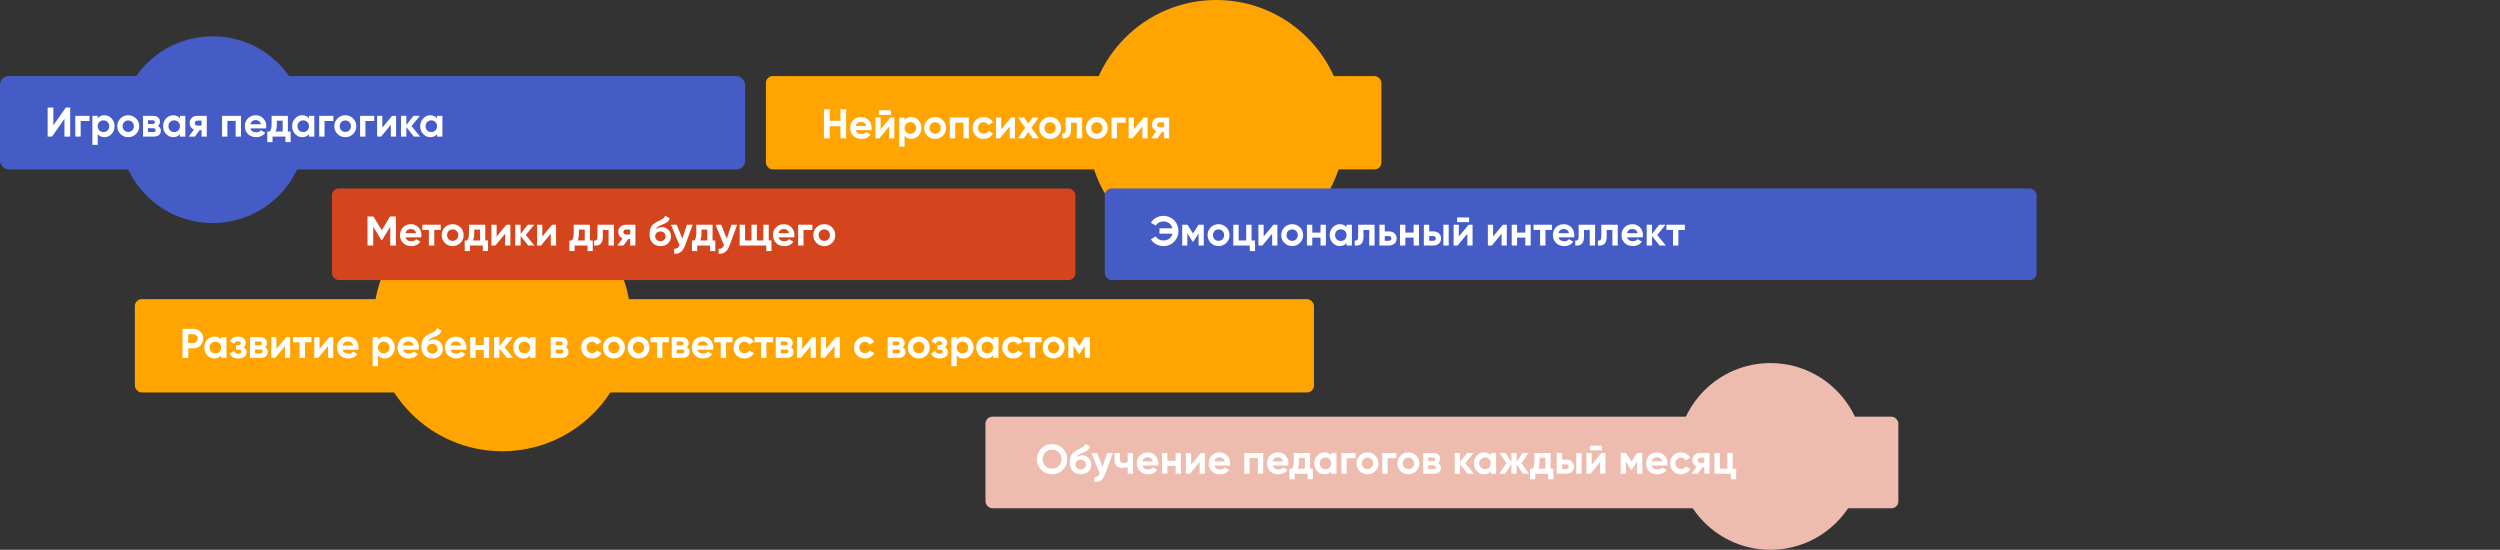 <?xml version="1.0" encoding="UTF-8"?> <svg xmlns="http://www.w3.org/2000/svg" width="1446" height="318" viewBox="0 0 1446 318" fill="none"><rect x="0" y="0" width="1446" height="318" fill="#333333" stroke="none"/> <rect x="443" y="44" width="356" height="54" rx="4" fill="#FFA400"></rect> <circle cx="703.5" cy="74.5" r="74.5" fill="#FFA400"></circle> <circle cx="123" cy="75" r="54" fill="#455CC7"></circle> <rect y="44" width="431" height="54" rx="5" fill="#455CC7"></rect> <rect x="639" y="109" width="539" height="53" rx="4" fill="#455CC7"></rect> <circle cx="290.5" cy="186.5" r="74.5" fill="#FFA400"></circle> <rect x="78" y="173" width="682" height="54" rx="4" fill="#FFA400"></rect> <rect x="192" y="109" width="430" height="53" rx="4" fill="#D4451D"></rect> <circle cx="1024" cy="264" r="54" fill="#EEBCAE"></circle> <rect x="570" y="241" width="528" height="53" rx="4" fill="#EEBCAE"></rect> <path d="M37.28 79V68.752L30.08 79H27.56V62.2H30.872V72.472L38.072 62.2H40.592V79H37.28ZM51.772 67V69.976H46.66V79H43.564V67H51.772ZM60.416 66.664C62.032 66.664 63.408 67.28 64.544 68.512C65.696 69.728 66.272 71.224 66.272 73C66.272 74.776 65.696 76.28 64.544 77.512C63.408 78.728 62.032 79.336 60.416 79.336C58.736 79.336 57.44 78.752 56.528 77.584V83.8H53.432V67H56.528V68.416C57.44 67.248 58.736 66.664 60.416 66.664ZM57.464 75.448C58.088 76.072 58.88 76.384 59.84 76.384C60.8 76.384 61.592 76.072 62.216 75.448C62.856 74.808 63.176 73.992 63.176 73C63.176 72.008 62.856 71.2 62.216 70.576C61.592 69.936 60.8 69.616 59.84 69.616C58.88 69.616 58.088 69.936 57.464 70.576C56.84 71.2 56.528 72.008 56.528 73C56.528 73.992 56.84 74.808 57.464 75.448ZM78.679 77.512C77.447 78.728 75.943 79.336 74.167 79.336C72.391 79.336 70.887 78.728 69.655 77.512C68.439 76.28 67.831 74.776 67.831 73C67.831 71.224 68.439 69.728 69.655 68.512C70.887 67.28 72.391 66.664 74.167 66.664C75.943 66.664 77.447 67.28 78.679 68.512C79.911 69.728 80.527 71.224 80.527 73C80.527 74.776 79.911 76.28 78.679 77.512ZM71.839 75.376C72.463 76 73.239 76.312 74.167 76.312C75.095 76.312 75.871 76 76.495 75.376C77.119 74.752 77.431 73.96 77.431 73C77.431 72.04 77.119 71.248 76.495 70.624C75.871 70 75.095 69.688 74.167 69.688C73.239 69.688 72.463 70 71.839 70.624C71.231 71.248 70.927 72.04 70.927 73C70.927 73.96 71.231 74.752 71.839 75.376ZM91.345 72.856C92.465 73.4 93.025 74.312 93.025 75.592C93.025 76.6 92.673 77.424 91.969 78.064C91.281 78.688 90.297 79 89.017 79H82.705V67H88.537C89.801 67 90.777 67.312 91.465 67.936C92.169 68.56 92.521 69.376 92.521 70.384C92.521 71.44 92.129 72.264 91.345 72.856ZM88.249 69.544H85.609V71.704H88.249C89.129 71.704 89.569 71.344 89.569 70.624C89.569 69.904 89.129 69.544 88.249 69.544ZM88.657 76.384C89.553 76.384 90.001 76 90.001 75.232C90.001 74.896 89.881 74.632 89.641 74.44C89.401 74.248 89.073 74.152 88.657 74.152H85.609V76.384H88.657ZM104.083 67H107.179V79H104.083V77.584C103.155 78.752 101.851 79.336 100.171 79.336C98.571 79.336 97.195 78.728 96.043 77.512C94.907 76.28 94.339 74.776 94.339 73C94.339 71.224 94.907 69.728 96.043 68.512C97.195 67.28 98.571 66.664 100.171 66.664C101.851 66.664 103.155 67.248 104.083 68.416V67ZM98.371 75.448C98.995 76.072 99.787 76.384 100.747 76.384C101.707 76.384 102.499 76.072 103.123 75.448C103.763 74.808 104.083 73.992 104.083 73C104.083 72.008 103.763 71.2 103.123 70.576C102.499 69.936 101.707 69.616 100.747 69.616C99.787 69.616 98.995 69.936 98.371 70.576C97.747 71.2 97.435 72.008 97.435 73C97.435 73.992 97.747 74.808 98.371 75.448ZM119.61 67V79H116.586V75.256H115.506L112.746 79H109.17L112.17 74.896C111.402 74.576 110.786 74.072 110.322 73.384C109.874 72.68 109.65 71.928 109.65 71.128C109.65 70.008 110.05 69.04 110.85 68.224C111.65 67.408 112.698 67 113.994 67H119.61ZM114.234 69.76C113.786 69.76 113.41 69.896 113.106 70.168C112.818 70.424 112.674 70.776 112.674 71.224C112.674 71.656 112.818 72 113.106 72.256C113.41 72.512 113.786 72.64 114.234 72.64H116.586V69.76H114.234ZM139.4 67V79H136.304V69.904H131.528V79H128.432V67H139.4ZM144.852 74.272C145.268 75.776 146.396 76.528 148.236 76.528C149.42 76.528 150.316 76.128 150.924 75.328L153.42 76.768C152.236 78.48 150.492 79.336 148.188 79.336C146.204 79.336 144.612 78.736 143.412 77.536C142.212 76.336 141.612 74.824 141.612 73C141.612 71.192 142.204 69.688 143.388 68.488C144.572 67.272 146.092 66.664 147.948 66.664C149.708 66.664 151.156 67.272 152.292 68.488C153.444 69.704 154.02 71.208 154.02 73C154.02 73.4 153.98 73.824 153.9 74.272H144.852ZM144.804 71.872H150.924C150.748 71.056 150.38 70.448 149.82 70.048C149.276 69.648 148.652 69.448 147.948 69.448C147.116 69.448 146.428 69.664 145.884 70.096C145.34 70.512 144.98 71.104 144.804 71.872ZM166.513 76.096H168.097V82.216H165.073V79H157.633V82.216H154.609V76.096H156.073C156.761 75.072 157.105 73.656 157.105 71.848V67H166.513V76.096ZM159.385 76.096H163.489V69.784H160.129V71.848C160.129 73.544 159.881 74.96 159.385 76.096ZM178.708 67H181.804V79H178.708V77.584C177.78 78.752 176.476 79.336 174.796 79.336C173.196 79.336 171.82 78.728 170.668 77.512C169.532 76.28 168.964 74.776 168.964 73C168.964 71.224 169.532 69.728 170.668 68.512C171.82 67.28 173.196 66.664 174.796 66.664C176.476 66.664 177.78 67.248 178.708 68.416V67ZM172.996 75.448C173.62 76.072 174.412 76.384 175.372 76.384C176.332 76.384 177.124 76.072 177.748 75.448C178.388 74.808 178.708 73.992 178.708 73C178.708 72.008 178.388 71.2 177.748 70.576C177.124 69.936 176.332 69.616 175.372 69.616C174.412 69.616 173.62 69.936 172.996 70.576C172.372 71.2 172.06 72.008 172.06 73C172.06 73.992 172.372 74.808 172.996 75.448ZM192.819 67V69.976H187.707V79H184.611V67H192.819ZM204.234 77.512C203.002 78.728 201.498 79.336 199.722 79.336C197.946 79.336 196.442 78.728 195.21 77.512C193.994 76.28 193.386 74.776 193.386 73C193.386 71.224 193.994 69.728 195.21 68.512C196.442 67.28 197.946 66.664 199.722 66.664C201.498 66.664 203.002 67.28 204.234 68.512C205.466 69.728 206.082 71.224 206.082 73C206.082 74.776 205.466 76.28 204.234 77.512ZM197.394 75.376C198.018 76 198.794 76.312 199.722 76.312C200.65 76.312 201.426 76 202.05 75.376C202.674 74.752 202.986 73.96 202.986 73C202.986 72.04 202.674 71.248 202.05 70.624C201.426 70 200.65 69.688 199.722 69.688C198.794 69.688 198.018 70 197.394 70.624C196.786 71.248 196.482 72.04 196.482 73C196.482 73.96 196.786 74.752 197.394 75.376ZM216.468 67V69.976H211.356V79H208.26V67H216.468ZM226.791 67H229.095V79H226.071V72.184L220.431 79H218.127V67H221.151V73.816L226.791 67ZM242.996 79H239.396L235.028 73.552V79H231.932V67H235.028V72.28L239.156 67H242.852L238.028 72.928L242.996 79ZM252.794 67H255.89V79H252.794V77.584C251.866 78.752 250.562 79.336 248.882 79.336C247.282 79.336 245.906 78.728 244.754 77.512C243.618 76.28 243.05 74.776 243.05 73C243.05 71.224 243.618 69.728 244.754 68.512C245.906 67.28 247.282 66.664 248.882 66.664C250.562 66.664 251.866 67.248 252.794 68.416V67ZM247.082 75.448C247.706 76.072 248.498 76.384 249.458 76.384C250.418 76.384 251.21 76.072 251.834 75.448C252.474 74.808 252.794 73.992 252.794 73C252.794 72.008 252.474 71.2 251.834 70.576C251.21 69.936 250.418 69.616 249.458 69.616C248.498 69.616 247.706 69.936 247.082 70.576C246.458 71.2 246.146 72.008 246.146 73C246.146 73.992 246.458 74.808 247.082 75.448Z" fill="white"></path> <path d="M672.872 124.864C669.824 124.864 667.112 126.424 665.672 128.824L668.528 130.48C669.344 128.992 670.976 128.08 672.872 128.08C675.632 128.08 677.552 129.64 678.128 132.04H670.64V135.136H678.128C677.552 137.512 675.632 139.096 672.872 139.096C670.976 139.096 669.32 138.184 668.528 136.72L665.672 138.376C667.088 140.776 669.8 142.336 672.872 142.336C677.96 142.336 681.608 138.496 681.608 133.6C681.608 128.68 677.96 124.864 672.872 124.864ZM696.263 130H693.215L690.023 135.04L686.831 130H683.783V142H686.759V134.944L689.831 139.792H690.215L693.263 134.992V142H696.263V130ZM704.8 142.336C708.328 142.336 711.16 139.576 711.16 136C711.16 132.424 708.328 129.664 704.8 129.664C701.272 129.664 698.464 132.424 698.464 136C698.464 139.576 701.272 142.336 704.8 142.336ZM704.8 139.312C702.976 139.312 701.56 137.944 701.56 136C701.56 134.056 702.976 132.688 704.8 132.688C706.648 132.688 708.064 134.056 708.064 136C708.064 137.944 706.648 139.312 704.8 139.312ZM723.898 139.096V130H720.802V139.096H716.434V130H713.338V142H722.89V145.216H725.914V139.096H723.898ZM736.533 130L730.893 136.816V130H727.869V142H730.173L735.813 135.184V142H738.837V130H736.533ZM747.386 142.336C750.914 142.336 753.746 139.576 753.746 136C753.746 132.424 750.914 129.664 747.386 129.664C743.858 129.664 741.05 132.424 741.05 136C741.05 139.576 743.858 142.336 747.386 142.336ZM747.386 139.312C745.562 139.312 744.146 137.944 744.146 136C744.146 134.056 745.562 132.688 747.386 132.688C749.234 132.688 750.65 134.056 750.65 136C750.65 137.944 749.234 139.312 747.386 139.312ZM763.796 130V134.536H759.02V130H755.924V142H759.02V137.44H763.796V142H766.892V130H763.796ZM778.849 130V131.416C777.985 130.336 776.689 129.664 774.937 129.664C771.745 129.664 769.104 132.424 769.104 136C769.104 139.576 771.745 142.336 774.937 142.336C776.689 142.336 777.985 141.664 778.849 140.584V142H781.945V130H778.849ZM775.513 139.384C773.617 139.384 772.201 138.016 772.201 136C772.201 133.984 773.617 132.616 775.513 132.616C777.433 132.616 778.849 133.984 778.849 136C778.849 138.016 777.433 139.384 775.513 139.384ZM795.048 130H785.544V136.816C785.544 138.688 784.848 139.408 783.576 139.096V142C786.816 142.36 788.64 140.776 788.64 136.984V132.976H791.952V142H795.048V130ZM803.278 133.84H800.95V130H797.854V142H803.278C806.014 142 807.814 140.368 807.814 137.92C807.814 135.472 806.014 133.84 803.278 133.84ZM803.302 139.264H800.95V136.552H803.302C804.166 136.552 804.79 137.104 804.79 137.92C804.79 138.736 804.166 139.264 803.302 139.264ZM817.632 130V134.536H812.856V130H809.76V142H812.856V137.44H817.632V142H820.728V130H817.632ZM828.988 133.84H826.66V130H823.564V142H828.988C831.724 142 833.524 140.368 833.524 137.92C833.524 135.472 831.724 133.84 828.988 133.84ZM834.844 130V142H837.94V130H834.844ZM829.012 139.264H826.66V136.552H829.012C829.876 136.552 830.5 137.104 830.5 137.92C830.5 138.736 829.876 139.264 829.012 139.264ZM842.784 128.464H849.744V125.776H842.784V128.464ZM849.432 130L843.792 136.816V130H840.768V142H843.072L848.712 135.184V142H851.736V130H849.432ZM869.236 130L863.596 136.816V130H860.572V142H862.876L868.516 135.184V142H871.54V130H869.236ZM882.249 130V134.536H877.473V130H874.377V142H877.473V137.44H882.249V142H885.345V130H882.249ZM897.638 130H887.006V132.976H890.798V142H893.894V132.976H897.638V130ZM901.438 137.272H910.486C910.558 136.864 910.606 136.456 910.606 136C910.606 132.472 908.086 129.664 904.534 129.664C900.766 129.664 898.198 132.424 898.198 136C898.198 139.576 900.742 142.336 904.774 142.336C907.078 142.336 908.878 141.4 910.006 139.768L907.51 138.328C906.982 139.024 906.022 139.528 904.822 139.528C903.19 139.528 901.87 138.856 901.438 137.272ZM901.39 134.872C901.75 133.336 902.878 132.448 904.534 132.448C905.83 132.448 907.126 133.144 907.51 134.872H901.39ZM922.595 130H913.091V136.816C913.091 138.688 912.395 139.408 911.123 139.096V142C914.363 142.36 916.187 140.776 916.187 136.984V132.976H919.499V142H922.595V130ZM935.696 130H926.192V136.816C926.192 138.688 925.496 139.408 924.224 139.096V142C927.464 142.36 929.288 140.776 929.288 136.984V132.976H932.6V142H935.696V130ZM941.118 137.272H950.166C950.238 136.864 950.286 136.456 950.286 136C950.286 132.472 947.766 129.664 944.214 129.664C940.446 129.664 937.878 132.424 937.878 136C937.878 139.576 940.422 142.336 944.454 142.336C946.758 142.336 948.558 141.4 949.686 139.768L947.19 138.328C946.662 139.024 945.702 139.528 944.502 139.528C942.87 139.528 941.55 138.856 941.118 137.272ZM941.07 134.872C941.43 133.336 942.558 132.448 944.214 132.448C945.51 132.448 946.806 133.144 947.19 134.872H941.07ZM963.511 142L958.543 135.928L963.367 130H959.671L955.543 135.28V130H952.447V142H955.543V136.552L959.911 142H963.511ZM974.513 130H963.881V132.976H967.673V142H970.769V132.976H974.513V130Z" fill="white"></path> <path d="M229 125.2V142H225.712V131.104L220.984 138.904H220.6L215.872 131.128V142H212.56V125.2H215.968L220.792 133.144L225.592 125.2H229ZM234.602 137.272C235.018 138.776 236.146 139.528 237.986 139.528C239.17 139.528 240.066 139.128 240.674 138.328L243.17 139.768C241.986 141.48 240.242 142.336 237.938 142.336C235.954 142.336 234.362 141.736 233.162 140.536C231.962 139.336 231.362 137.824 231.362 136C231.362 134.192 231.954 132.688 233.138 131.488C234.322 130.272 235.842 129.664 237.698 129.664C239.458 129.664 240.906 130.272 242.042 131.488C243.194 132.704 243.77 134.208 243.77 136C243.77 136.4 243.73 136.824 243.65 137.272H234.602ZM234.554 134.872H240.674C240.498 134.056 240.13 133.448 239.57 133.048C239.026 132.648 238.402 132.448 237.698 132.448C236.866 132.448 236.178 132.664 235.634 133.096C235.09 133.512 234.73 134.104 234.554 134.872ZM254.919 130V132.976H251.175V142H248.079V132.976H244.287V130H254.919ZM266.328 140.512C265.096 141.728 263.592 142.336 261.816 142.336C260.04 142.336 258.536 141.728 257.304 140.512C256.088 139.28 255.479 137.776 255.479 136C255.479 134.224 256.088 132.728 257.304 131.512C258.536 130.28 260.04 129.664 261.816 129.664C263.592 129.664 265.096 130.28 266.328 131.512C267.56 132.728 268.176 134.224 268.176 136C268.176 137.776 267.56 139.28 266.328 140.512ZM259.488 138.376C260.112 139 260.888 139.312 261.816 139.312C262.744 139.312 263.52 139 264.144 138.376C264.768 137.752 265.08 136.96 265.08 136C265.08 135.04 264.768 134.248 264.144 133.624C263.52 133 262.744 132.688 261.816 132.688C260.888 132.688 260.112 133 259.488 133.624C258.88 134.248 258.576 135.04 258.576 136C258.576 136.96 258.88 137.752 259.488 138.376ZM280.685 139.096H282.269V145.216H279.245V142H271.805V145.216H268.781V139.096H270.245C270.933 138.072 271.277 136.656 271.277 134.848V130H280.685V139.096ZM273.557 139.096H277.661V132.784H274.301V134.848C274.301 136.544 274.053 137.96 273.557 139.096ZM292.893 130H295.197V142H292.173V135.184L286.533 142H284.229V130H287.253V136.816L292.893 130ZM309.097 142H305.497L301.129 136.552V142H298.033V130H301.129V135.28L305.257 130H308.953L304.129 135.928L309.097 142ZM319.307 130H321.611V142H318.587V135.184L312.947 142H310.643V130H313.667V136.816L319.307 130ZM341.247 139.096H342.831V145.216H339.807V142H332.367V145.216H329.343V139.096H330.807C331.495 138.072 331.839 136.656 331.839 134.848V130H341.247V139.096ZM334.119 139.096H338.223V132.784H334.863V134.848C334.863 136.544 334.615 137.96 334.119 139.096ZM355.087 130V142H351.991V132.976H348.679V136.984C348.679 140.696 346.991 142.368 343.615 142V139.096C344.255 139.256 344.743 139.152 345.079 138.784C345.415 138.4 345.583 137.744 345.583 136.816V130H355.087ZM367.517 130V142H364.493V138.256H363.413L360.653 142H357.077L360.077 137.896C359.309 137.576 358.693 137.072 358.229 136.384C357.781 135.68 357.557 134.928 357.557 134.128C357.557 133.008 357.957 132.04 358.757 131.224C359.557 130.408 360.605 130 361.901 130H367.517ZM362.141 132.76C361.693 132.76 361.317 132.896 361.013 133.168C360.725 133.424 360.581 133.776 360.581 134.224C360.581 134.656 360.725 135 361.013 135.256C361.317 135.512 361.693 135.64 362.141 135.64H364.493V132.76H362.141ZM382.026 142.336C380.138 142.336 378.61 141.728 377.442 140.512C376.29 139.296 375.714 137.752 375.714 135.88C375.714 133.832 376.018 132.256 376.626 131.152C377.234 130.032 378.458 129.016 380.298 128.104C380.57 127.976 380.954 127.8 381.45 127.576C381.946 127.336 382.282 127.168 382.458 127.072C382.65 126.976 382.906 126.832 383.226 126.64C383.546 126.448 383.77 126.28 383.898 126.136C384.042 125.976 384.194 125.776 384.354 125.536C384.514 125.296 384.642 125.032 384.738 124.744L387.282 126.208C387.074 127.184 386.602 127.944 385.866 128.488C385.146 129.016 384.058 129.56 382.602 130.12C381.578 130.52 380.834 130.92 380.37 131.32C379.906 131.72 379.57 132.2 379.362 132.76C380.258 131.848 381.458 131.392 382.962 131.392C384.29 131.392 385.474 131.88 386.514 132.856C387.554 133.816 388.074 135.096 388.074 136.696C388.074 138.344 387.514 139.696 386.394 140.752C385.29 141.808 383.834 142.336 382.026 142.336ZM379.818 138.688C380.41 139.232 381.138 139.504 382.002 139.504C382.866 139.504 383.578 139.24 384.138 138.712C384.698 138.184 384.978 137.512 384.978 136.696C384.978 135.88 384.698 135.208 384.138 134.68C383.578 134.136 382.858 133.864 381.978 133.864C381.194 133.864 380.49 134.112 379.866 134.608C379.258 135.104 378.954 135.768 378.954 136.6C378.954 137.448 379.242 138.144 379.818 138.688ZM397.31 130H400.622L396.254 142C395.038 145.376 392.926 146.976 389.918 146.8V143.92C390.734 143.936 391.374 143.784 391.838 143.464C392.318 143.144 392.702 142.608 392.99 141.856L388.142 130H391.43L394.646 138.064L397.31 130ZM412.146 139.096H413.73V145.216H410.706V142H403.266V145.216H400.242V139.096H401.706C402.394 138.072 402.738 136.656 402.738 134.848V130H412.146V139.096ZM405.018 139.096H409.122V132.784H405.762V134.848C405.762 136.544 405.514 137.96 405.018 139.096ZM423.045 130H426.357L421.989 142C420.773 145.376 418.661 146.976 415.653 146.8V143.92C416.469 143.936 417.109 143.784 417.573 143.464C418.053 143.144 418.437 142.608 418.725 141.856L413.877 130H417.165L420.381 138.064L423.045 130ZM444.63 139.096H446.214V145.216H443.19V142H427.83V130H430.926V139.096H434.67V130H437.766V139.096H441.534V130H444.63V139.096ZM450.321 137.272C450.737 138.776 451.865 139.528 453.705 139.528C454.889 139.528 455.785 139.128 456.393 138.328L458.889 139.768C457.705 141.48 455.961 142.336 453.657 142.336C451.673 142.336 450.081 141.736 448.881 140.536C447.681 139.336 447.081 137.824 447.081 136C447.081 134.192 447.673 132.688 448.857 131.488C450.041 130.272 451.561 129.664 453.417 129.664C455.177 129.664 456.625 130.272 457.761 131.488C458.913 132.704 459.489 134.208 459.489 136C459.489 136.4 459.449 136.824 459.369 137.272H450.321ZM450.273 134.872H456.393C456.217 134.056 455.849 133.448 455.289 133.048C454.745 132.648 454.121 132.448 453.417 132.448C452.585 132.448 451.897 132.664 451.353 133.096C450.809 133.512 450.449 134.104 450.273 134.872ZM469.858 130V132.976H464.746V142H461.65V130H469.858ZM481.273 140.512C480.041 141.728 478.537 142.336 476.761 142.336C474.985 142.336 473.481 141.728 472.249 140.512C471.033 139.28 470.425 137.776 470.425 136C470.425 134.224 471.033 132.728 472.249 131.512C473.481 130.28 474.985 129.664 476.761 129.664C478.537 129.664 480.041 130.28 481.273 131.512C482.505 132.728 483.121 134.224 483.121 136C483.121 137.776 482.505 139.28 481.273 140.512ZM474.433 138.376C475.057 139 475.833 139.312 476.761 139.312C477.689 139.312 478.465 139 479.089 138.376C479.713 137.752 480.025 136.96 480.025 136C480.025 135.04 479.713 134.248 479.089 133.624C478.465 133 477.689 132.688 476.761 132.688C475.833 132.688 475.057 133 474.433 133.624C473.825 134.248 473.521 135.04 473.521 136C473.521 136.96 473.825 137.752 474.433 138.376Z" fill="white"></path> <path d="M614.696 271.816C613 273.496 610.936 274.336 608.504 274.336C606.072 274.336 604.008 273.496 602.312 271.816C600.632 270.12 599.792 268.048 599.792 265.6C599.792 263.152 600.632 261.088 602.312 259.408C604.008 257.712 606.072 256.864 608.504 256.864C610.936 256.864 613 257.712 614.696 259.408C616.392 261.088 617.24 263.152 617.24 265.6C617.24 268.048 616.392 270.12 614.696 271.816ZM604.64 269.56C605.68 270.584 606.968 271.096 608.504 271.096C610.04 271.096 611.328 270.584 612.368 269.56C613.408 268.52 613.928 267.2 613.928 265.6C613.928 264 613.408 262.68 612.368 261.64C611.328 260.6 610.04 260.08 608.504 260.08C606.968 260.08 605.68 260.6 604.64 261.64C603.6 262.68 603.08 264 603.08 265.6C603.08 267.2 603.6 268.52 604.64 269.56ZM625.112 274.336C623.224 274.336 621.696 273.728 620.528 272.512C619.376 271.296 618.8 269.752 618.8 267.88C618.8 265.832 619.104 264.256 619.712 263.152C620.32 262.032 621.544 261.016 623.384 260.104C623.656 259.976 624.04 259.8 624.536 259.576C625.032 259.336 625.368 259.168 625.544 259.072C625.736 258.976 625.992 258.832 626.312 258.64C626.632 258.448 626.856 258.28 626.984 258.136C627.128 257.976 627.28 257.776 627.44 257.536C627.6 257.296 627.728 257.032 627.824 256.744L630.368 258.208C630.16 259.184 629.688 259.944 628.952 260.488C628.232 261.016 627.144 261.56 625.688 262.12C624.664 262.52 623.92 262.92 623.456 263.32C622.992 263.72 622.656 264.2 622.448 264.76C623.344 263.848 624.544 263.392 626.048 263.392C627.376 263.392 628.56 263.88 629.6 264.856C630.64 265.816 631.16 267.096 631.16 268.696C631.16 270.344 630.6 271.696 629.48 272.752C628.376 273.808 626.92 274.336 625.112 274.336ZM622.904 270.688C623.496 271.232 624.224 271.504 625.088 271.504C625.952 271.504 626.664 271.24 627.224 270.712C627.784 270.184 628.064 269.512 628.064 268.696C628.064 267.88 627.784 267.208 627.224 266.68C626.664 266.136 625.944 265.864 625.064 265.864C624.28 265.864 623.576 266.112 622.952 266.608C622.344 267.104 622.04 267.768 622.04 268.6C622.04 269.448 622.328 270.144 622.904 270.688ZM640.396 262H643.708L639.34 274C638.124 277.376 636.012 278.976 633.004 278.8V275.92C633.82 275.936 634.46 275.784 634.924 275.464C635.404 275.144 635.788 274.608 636.076 273.856L631.228 262H634.516L637.732 270.064L640.396 262ZM652.262 262H655.358V274H652.262V270.184C651.366 270.472 650.414 270.616 649.406 270.616C647.95 270.616 646.782 270.248 645.902 269.512C645.038 268.776 644.606 267.704 644.606 266.296V262H647.702V265.936C647.702 267.136 648.446 267.736 649.934 267.736C650.798 267.736 651.574 267.584 652.262 267.28V262ZM660.782 269.272C661.198 270.776 662.326 271.528 664.166 271.528C665.35 271.528 666.246 271.128 666.854 270.328L669.35 271.768C668.166 273.48 666.422 274.336 664.118 274.336C662.134 274.336 660.542 273.736 659.342 272.536C658.142 271.336 657.542 269.824 657.542 268C657.542 266.192 658.134 264.688 659.318 263.488C660.502 262.272 662.022 261.664 663.878 261.664C665.638 261.664 667.086 262.272 668.222 263.488C669.374 264.704 669.95 266.208 669.95 268C669.95 268.4 669.91 268.824 669.83 269.272H660.782ZM660.734 266.872H666.854C666.678 266.056 666.31 265.448 665.75 265.048C665.206 264.648 664.582 264.448 663.878 264.448C663.046 264.448 662.358 264.664 661.814 265.096C661.27 265.512 660.91 266.104 660.734 266.872ZM679.983 262H683.079V274H679.983V269.44H675.207V274H672.111V262H675.207V266.536H679.983V262ZM694.58 262H696.884V274H693.86V267.184L688.22 274H685.916V262H688.94V268.816L694.58 262ZM702.337 269.272C702.753 270.776 703.881 271.528 705.721 271.528C706.905 271.528 707.801 271.128 708.409 270.328L710.905 271.768C709.721 273.48 707.977 274.336 705.673 274.336C703.689 274.336 702.097 273.736 700.897 272.536C699.697 271.336 699.097 269.824 699.097 268C699.097 266.192 699.689 264.688 700.873 263.488C702.057 262.272 703.577 261.664 705.433 261.664C707.193 261.664 708.641 262.272 709.777 263.488C710.929 264.704 711.505 266.208 711.505 268C711.505 268.4 711.465 268.824 711.385 269.272H702.337ZM702.289 266.872H708.409C708.233 266.056 707.865 265.448 707.305 265.048C706.761 264.648 706.137 264.448 705.433 264.448C704.601 264.448 703.913 264.664 703.369 265.096C702.825 265.512 702.465 266.104 702.289 266.872ZM730.634 262V274H727.538V264.904H722.762V274H719.666V262H730.634ZM736.087 269.272C736.503 270.776 737.631 271.528 739.471 271.528C740.655 271.528 741.551 271.128 742.159 270.328L744.655 271.768C743.471 273.48 741.727 274.336 739.423 274.336C737.439 274.336 735.847 273.736 734.647 272.536C733.447 271.336 732.847 269.824 732.847 268C732.847 266.192 733.439 264.688 734.623 263.488C735.807 262.272 737.327 261.664 739.183 261.664C740.943 261.664 742.391 262.272 743.527 263.488C744.679 264.704 745.255 266.208 745.255 268C745.255 268.4 745.215 268.824 745.135 269.272H736.087ZM736.039 266.872H742.159C741.983 266.056 741.615 265.448 741.055 265.048C740.511 264.648 739.887 264.448 739.183 264.448C738.351 264.448 737.663 264.664 737.119 265.096C736.575 265.512 736.215 266.104 736.039 266.872ZM757.747 271.096H759.331V277.216H756.307V274H748.867V277.216H745.843V271.096H747.307C747.995 270.072 748.339 268.656 748.339 266.848V262H757.747V271.096ZM750.619 271.096H754.723V264.784H751.363V266.848C751.363 268.544 751.115 269.96 750.619 271.096ZM769.942 262H773.038V274H769.942V272.584C769.014 273.752 767.71 274.336 766.03 274.336C764.43 274.336 763.054 273.728 761.902 272.512C760.766 271.28 760.198 269.776 760.198 268C760.198 266.224 760.766 264.728 761.902 263.512C763.054 262.28 764.43 261.664 766.03 261.664C767.71 261.664 769.014 262.248 769.942 263.416V262ZM764.23 270.448C764.854 271.072 765.646 271.384 766.606 271.384C767.566 271.384 768.358 271.072 768.982 270.448C769.622 269.808 769.942 268.992 769.942 268C769.942 267.008 769.622 266.2 768.982 265.576C768.358 264.936 767.566 264.616 766.606 264.616C765.646 264.616 764.854 264.936 764.23 265.576C763.606 266.2 763.294 267.008 763.294 268C763.294 268.992 763.606 269.808 764.23 270.448ZM784.054 262V264.976H778.942V274H775.846V262H784.054ZM795.468 272.512C794.236 273.728 792.732 274.336 790.956 274.336C789.18 274.336 787.676 273.728 786.444 272.512C785.228 271.28 784.62 269.776 784.62 268C784.62 266.224 785.228 264.728 786.444 263.512C787.676 262.28 789.18 261.664 790.956 261.664C792.732 261.664 794.236 262.28 795.468 263.512C796.7 264.728 797.316 266.224 797.316 268C797.316 269.776 796.7 271.28 795.468 272.512ZM788.628 270.376C789.252 271 790.028 271.312 790.956 271.312C791.884 271.312 792.66 271 793.284 270.376C793.908 269.752 794.22 268.96 794.22 268C794.22 267.04 793.908 266.248 793.284 265.624C792.66 265 791.884 264.688 790.956 264.688C790.028 264.688 789.252 265 788.628 265.624C788.02 266.248 787.716 267.04 787.716 268C787.716 268.96 788.02 269.752 788.628 270.376ZM807.702 262V264.976H802.59V274H799.494V262H807.702ZM819.117 272.512C817.885 273.728 816.381 274.336 814.605 274.336C812.829 274.336 811.325 273.728 810.093 272.512C808.877 271.28 808.269 269.776 808.269 268C808.269 266.224 808.877 264.728 810.093 263.512C811.325 262.28 812.829 261.664 814.605 261.664C816.381 261.664 817.885 262.28 819.117 263.512C820.349 264.728 820.965 266.224 820.965 268C820.965 269.776 820.349 271.28 819.117 272.512ZM812.277 270.376C812.901 271 813.677 271.312 814.605 271.312C815.533 271.312 816.309 271 816.933 270.376C817.557 269.752 817.869 268.96 817.869 268C817.869 267.04 817.557 266.248 816.933 265.624C816.309 265 815.533 264.688 814.605 264.688C813.677 264.688 812.901 265 812.277 265.624C811.669 266.248 811.365 267.04 811.365 268C811.365 268.96 811.669 269.752 812.277 270.376ZM831.783 267.856C832.903 268.4 833.463 269.312 833.463 270.592C833.463 271.6 833.111 272.424 832.407 273.064C831.719 273.688 830.735 274 829.455 274H823.143V262H828.975C830.239 262 831.215 262.312 831.903 262.936C832.607 263.56 832.959 264.376 832.959 265.384C832.959 266.44 832.567 267.264 831.783 267.856ZM828.687 264.544H826.047V266.704H828.687C829.567 266.704 830.007 266.344 830.007 265.624C830.007 264.904 829.567 264.544 828.687 264.544ZM829.095 271.384C829.991 271.384 830.439 271 830.439 270.232C830.439 269.896 830.319 269.632 830.079 269.44C829.839 269.248 829.511 269.152 829.095 269.152H826.047V271.384H829.095ZM852.464 274H848.864L844.496 268.552V274H841.4V262H844.496V267.28L848.624 262H852.32L847.496 267.928L852.464 274ZM862.263 262H865.359V274H862.263V272.584C861.335 273.752 860.031 274.336 858.351 274.336C856.751 274.336 855.375 273.728 854.223 272.512C853.087 271.28 852.519 269.776 852.519 268C852.519 266.224 853.087 264.728 854.223 263.512C855.375 262.28 856.751 261.664 858.351 261.664C860.031 261.664 861.335 262.248 862.263 263.416V262ZM856.551 270.448C857.175 271.072 857.967 271.384 858.927 271.384C859.887 271.384 860.679 271.072 861.303 270.448C861.943 269.808 862.263 268.992 862.263 268C862.263 267.008 861.943 266.2 861.303 265.576C860.679 264.936 859.887 264.616 858.927 264.616C857.967 264.616 857.175 264.936 856.551 265.576C855.927 266.2 855.615 267.008 855.615 268C855.615 268.992 855.927 269.808 856.551 270.448ZM884.366 274H880.886L877.214 268.624V274H874.19V268.624L870.518 274H867.062L871.382 267.928L867.302 262H870.758L874.19 267.208V262H877.214V267.208L880.646 262H884.126L880.022 267.928L884.366 274ZM896.872 271.096H898.456V277.216H895.432V274H887.992V277.216H884.968V271.096H886.432C887.12 270.072 887.464 268.656 887.464 266.848V262H896.872V271.096ZM889.744 271.096H893.848V264.784H890.488V266.848C890.488 268.544 890.24 269.96 889.744 271.096ZM905.84 265.84C907.2 265.84 908.296 266.216 909.128 266.968C909.96 267.704 910.376 268.688 910.376 269.92C910.376 271.152 909.96 272.144 909.128 272.896C908.296 273.632 907.2 274 905.84 274H900.416V262H903.512V265.84H905.84ZM911.696 262H914.792V274H911.696V262ZM905.864 271.264C906.296 271.264 906.648 271.144 906.92 270.904C907.208 270.648 907.352 270.32 907.352 269.92C907.352 269.52 907.208 269.192 906.92 268.936C906.648 268.68 906.296 268.552 905.864 268.552H903.512V271.264H905.864ZM919.635 260.464V257.776H926.595V260.464H919.635ZM926.283 262H928.587V274H925.563V267.184L919.923 274H917.619V262H920.643V268.816L926.283 262ZM949.904 262V274H946.904V266.992L943.856 271.792H943.472L940.4 266.944V274H937.424V262H940.472L943.664 267.04L946.856 262H949.904ZM955.345 269.272C955.761 270.776 956.889 271.528 958.729 271.528C959.913 271.528 960.809 271.128 961.417 270.328L963.913 271.768C962.729 273.48 960.985 274.336 958.681 274.336C956.697 274.336 955.105 273.736 953.905 272.536C952.705 271.336 952.104 269.824 952.104 268C952.104 266.192 952.697 264.688 953.881 263.488C955.065 262.272 956.585 261.664 958.441 261.664C960.201 261.664 961.649 262.272 962.785 263.488C963.937 264.704 964.513 266.208 964.513 268C964.513 268.4 964.473 268.824 964.393 269.272H955.345ZM955.297 266.872H961.417C961.241 266.056 960.873 265.448 960.313 265.048C959.769 264.648 959.145 264.448 958.441 264.448C957.609 264.448 956.921 264.664 956.377 265.096C955.833 265.512 955.473 266.104 955.297 266.872ZM972.292 274.336C970.484 274.336 968.972 273.728 967.756 272.512C966.556 271.296 965.956 269.792 965.956 268C965.956 266.208 966.556 264.704 967.756 263.488C968.972 262.272 970.484 261.664 972.292 261.664C973.46 261.664 974.524 261.944 975.484 262.504C976.444 263.064 977.172 263.816 977.668 264.76L975.004 266.32C974.764 265.824 974.396 265.432 973.9 265.144C973.42 264.856 972.876 264.712 972.268 264.712C971.34 264.712 970.572 265.024 969.964 265.648C969.356 266.256 969.052 267.04 969.052 268C969.052 268.944 969.356 269.728 969.964 270.352C970.572 270.96 971.34 271.264 972.268 271.264C972.892 271.264 973.444 271.128 973.924 270.856C974.42 270.568 974.788 270.176 975.028 269.68L977.716 271.216C977.188 272.16 976.444 272.92 975.484 273.496C974.524 274.056 973.46 274.336 972.292 274.336ZM988.813 262V274H985.789V270.256H984.709L981.949 274H978.373L981.373 269.896C980.605 269.576 979.989 269.072 979.525 268.384C979.077 267.68 978.853 266.928 978.853 266.128C978.853 265.008 979.253 264.04 980.053 263.224C980.853 262.408 981.901 262 983.197 262H988.813ZM983.437 264.76C982.989 264.76 982.613 264.896 982.309 265.168C982.021 265.424 981.877 265.776 981.877 266.224C981.877 266.656 982.021 267 982.309 267.256C982.613 267.512 982.989 267.64 983.437 267.64H985.789V264.76H983.437ZM1002.19 271.096H1004.21V277.216H1001.19V274H991.635V262H994.731V271.096H999.099V262H1002.19V271.096Z" fill="white"></path> <path d="M111.824 190.2C113.44 190.2 114.8 190.744 115.904 191.832C117.008 192.92 117.56 194.256 117.56 195.84C117.56 197.424 117.008 198.76 115.904 199.848C114.8 200.936 113.44 201.48 111.824 201.48H108.872V207H105.56V190.2H111.824ZM111.824 198.384C112.528 198.384 113.112 198.144 113.576 197.664C114.04 197.168 114.272 196.56 114.272 195.84C114.272 195.104 114.04 194.496 113.576 194.016C113.112 193.536 112.528 193.296 111.824 193.296H108.872V198.384H111.824ZM127.895 195H130.991V207H127.895V205.584C126.967 206.752 125.663 207.336 123.983 207.336C122.383 207.336 121.007 206.728 119.855 205.512C118.719 204.28 118.151 202.776 118.151 201C118.151 199.224 118.719 197.728 119.855 196.512C121.007 195.28 122.383 194.664 123.983 194.664C125.663 194.664 126.967 195.248 127.895 196.416V195ZM122.183 203.448C122.807 204.072 123.599 204.384 124.559 204.384C125.519 204.384 126.311 204.072 126.935 203.448C127.575 202.808 127.895 201.992 127.895 201C127.895 200.008 127.575 199.2 126.935 198.576C126.311 197.936 125.519 197.616 124.559 197.616C123.599 197.616 122.807 197.936 122.183 198.576C121.559 199.2 121.247 200.008 121.247 201C121.247 201.992 121.559 202.808 122.183 203.448ZM140.831 200.88C142.047 201.472 142.655 202.424 142.655 203.736C142.655 204.76 142.231 205.616 141.383 206.304C140.535 206.992 139.343 207.336 137.807 207.336C135.375 207.336 133.719 206.376 132.839 204.456L135.359 202.968C135.743 204.056 136.567 204.6 137.831 204.6C138.407 204.6 138.847 204.488 139.151 204.264C139.471 204.04 139.631 203.736 139.631 203.352C139.631 202.616 139.159 202.248 138.215 202.248H136.511V199.608H137.807C138.735 199.608 139.199 199.24 139.199 198.504C139.199 198.152 139.063 197.872 138.791 197.664C138.519 197.456 138.159 197.352 137.711 197.352C136.671 197.352 135.927 197.856 135.479 198.864L132.983 197.424C133.895 195.584 135.455 194.664 137.663 194.664C139.039 194.664 140.127 195.016 140.927 195.72C141.743 196.408 142.151 197.248 142.151 198.24C142.151 199.408 141.711 200.288 140.831 200.88ZM153.244 200.856C154.364 201.4 154.924 202.312 154.924 203.592C154.924 204.6 154.572 205.424 153.868 206.064C153.18 206.688 152.196 207 150.916 207H144.604V195H150.436C151.7 195 152.676 195.312 153.364 195.936C154.068 196.56 154.42 197.376 154.42 198.384C154.42 199.44 154.028 200.264 153.244 200.856ZM150.148 197.544H147.508V199.704H150.148C151.028 199.704 151.468 199.344 151.468 198.624C151.468 197.904 151.028 197.544 150.148 197.544ZM150.556 204.384C151.452 204.384 151.9 204 151.9 203.232C151.9 202.896 151.78 202.632 151.54 202.44C151.3 202.248 150.972 202.152 150.556 202.152H147.508V204.384H150.556ZM165.525 195H167.829V207H164.805V200.184L159.165 207H156.861V195H159.885V201.816L165.525 195ZM180.122 195V197.976H176.378V207H173.282V197.976H169.49V195H180.122ZM190.439 195H192.743V207H189.719V200.184L184.079 207H181.775V195H184.799V201.816L190.439 195ZM198.196 202.272C198.612 203.776 199.74 204.528 201.58 204.528C202.764 204.528 203.66 204.128 204.268 203.328L206.764 204.768C205.58 206.48 203.836 207.336 201.532 207.336C199.548 207.336 197.956 206.736 196.756 205.536C195.556 204.336 194.956 202.824 194.956 201C194.956 199.192 195.548 197.688 196.732 196.488C197.916 195.272 199.436 194.664 201.292 194.664C203.052 194.664 204.5 195.272 205.636 196.488C206.788 197.704 207.364 199.208 207.364 201C207.364 201.4 207.324 201.824 207.244 202.272H198.196ZM198.148 199.872H204.268C204.092 199.056 203.724 198.448 203.164 198.048C202.62 197.648 201.996 197.448 201.292 197.448C200.46 197.448 199.772 197.664 199.228 198.096C198.684 198.512 198.324 199.104 198.148 199.872ZM222.509 194.664C224.125 194.664 225.501 195.28 226.637 196.512C227.789 197.728 228.365 199.224 228.365 201C228.365 202.776 227.789 204.28 226.637 205.512C225.501 206.728 224.125 207.336 222.509 207.336C220.829 207.336 219.533 206.752 218.621 205.584V211.8H215.525V195H218.621V196.416C219.533 195.248 220.829 194.664 222.509 194.664ZM219.557 203.448C220.181 204.072 220.973 204.384 221.933 204.384C222.893 204.384 223.685 204.072 224.309 203.448C224.949 202.808 225.269 201.992 225.269 201C225.269 200.008 224.949 199.2 224.309 198.576C223.685 197.936 222.893 197.616 221.933 197.616C220.973 197.616 220.181 197.936 219.557 198.576C218.933 199.2 218.621 200.008 218.621 201C218.621 201.992 218.933 202.808 219.557 203.448ZM233.165 202.272C233.581 203.776 234.709 204.528 236.549 204.528C237.733 204.528 238.629 204.128 239.237 203.328L241.733 204.768C240.549 206.48 238.805 207.336 236.501 207.336C234.517 207.336 232.925 206.736 231.725 205.536C230.525 204.336 229.925 202.824 229.925 201C229.925 199.192 230.517 197.688 231.701 196.488C232.885 195.272 234.405 194.664 236.261 194.664C238.021 194.664 239.469 195.272 240.605 196.488C241.757 197.704 242.333 199.208 242.333 201C242.333 201.4 242.293 201.824 242.213 202.272H233.165ZM233.117 199.872H239.237C239.061 199.056 238.693 198.448 238.133 198.048C237.589 197.648 236.965 197.448 236.261 197.448C235.429 197.448 234.741 197.664 234.197 198.096C233.653 198.512 233.293 199.104 233.117 199.872ZM250.088 207.336C248.2 207.336 246.672 206.728 245.504 205.512C244.352 204.296 243.776 202.752 243.776 200.88C243.776 198.832 244.08 197.256 244.688 196.152C245.296 195.032 246.52 194.016 248.36 193.104C248.632 192.976 249.016 192.8 249.512 192.576C250.008 192.336 250.344 192.168 250.52 192.072C250.712 191.976 250.968 191.832 251.288 191.64C251.608 191.448 251.832 191.28 251.96 191.136C252.104 190.976 252.256 190.776 252.416 190.536C252.576 190.296 252.704 190.032 252.8 189.744L255.344 191.208C255.136 192.184 254.664 192.944 253.928 193.488C253.208 194.016 252.12 194.56 250.664 195.12C249.64 195.52 248.896 195.92 248.432 196.32C247.968 196.72 247.632 197.2 247.424 197.76C248.32 196.848 249.52 196.392 251.024 196.392C252.352 196.392 253.536 196.88 254.576 197.856C255.616 198.816 256.136 200.096 256.136 201.696C256.136 203.344 255.576 204.696 254.456 205.752C253.352 206.808 251.896 207.336 250.088 207.336ZM247.88 203.688C248.472 204.232 249.2 204.504 250.064 204.504C250.928 204.504 251.64 204.24 252.2 203.712C252.76 203.184 253.04 202.512 253.04 201.696C253.04 200.88 252.76 200.208 252.2 199.68C251.64 199.136 250.92 198.864 250.04 198.864C249.256 198.864 248.552 199.112 247.928 199.608C247.32 200.104 247.016 200.768 247.016 201.6C247.016 202.448 247.304 203.144 247.88 203.688ZM260.634 202.272C261.05 203.776 262.178 204.528 264.018 204.528C265.202 204.528 266.098 204.128 266.706 203.328L269.202 204.768C268.018 206.48 266.274 207.336 263.97 207.336C261.986 207.336 260.394 206.736 259.194 205.536C257.994 204.336 257.394 202.824 257.394 201C257.394 199.192 257.986 197.688 259.17 196.488C260.354 195.272 261.874 194.664 263.73 194.664C265.49 194.664 266.938 195.272 268.074 196.488C269.226 197.704 269.802 199.208 269.802 201C269.802 201.4 269.762 201.824 269.682 202.272H260.634ZM260.586 199.872H266.706C266.53 199.056 266.162 198.448 265.602 198.048C265.058 197.648 264.434 197.448 263.73 197.448C262.898 197.448 262.21 197.664 261.666 198.096C261.122 198.512 260.762 199.104 260.586 199.872ZM279.835 195H282.931V207H279.835V202.44H275.059V207H271.963V195H275.059V199.536H279.835V195ZM296.832 207H293.232L288.864 201.552V207H285.768V195H288.864V200.28L292.992 195H296.688L291.864 200.928L296.832 207ZM306.63 195H309.726V207H306.63V205.584C305.702 206.752 304.398 207.336 302.718 207.336C301.118 207.336 299.742 206.728 298.59 205.512C297.454 204.28 296.886 202.776 296.886 201C296.886 199.224 297.454 197.728 298.59 196.512C299.742 195.28 301.118 194.664 302.718 194.664C304.398 194.664 305.702 195.248 306.63 196.416V195ZM300.918 203.448C301.542 204.072 302.334 204.384 303.294 204.384C304.254 204.384 305.046 204.072 305.67 203.448C306.31 202.808 306.63 201.992 306.63 201C306.63 200.008 306.31 199.2 305.67 198.576C305.046 197.936 304.254 197.616 303.294 197.616C302.334 197.616 301.542 197.936 300.918 198.576C300.294 199.2 299.982 200.008 299.982 201C299.982 201.992 300.294 202.808 300.918 203.448ZM327.173 200.856C328.293 201.4 328.853 202.312 328.853 203.592C328.853 204.6 328.501 205.424 327.797 206.064C327.109 206.688 326.125 207 324.845 207H318.533V195H324.365C325.629 195 326.605 195.312 327.293 195.936C327.997 196.56 328.349 197.376 328.349 198.384C328.349 199.44 327.957 200.264 327.173 200.856ZM324.077 197.544H321.437V199.704H324.077C324.957 199.704 325.397 199.344 325.397 198.624C325.397 197.904 324.957 197.544 324.077 197.544ZM324.485 204.384C325.381 204.384 325.829 204 325.829 203.232C325.829 202.896 325.709 202.632 325.469 202.44C325.229 202.248 324.901 202.152 324.485 202.152H321.437V204.384H324.485ZM342.503 207.336C340.695 207.336 339.183 206.728 337.967 205.512C336.767 204.296 336.167 202.792 336.167 201C336.167 199.208 336.767 197.704 337.967 196.488C339.183 195.272 340.695 194.664 342.503 194.664C343.671 194.664 344.735 194.944 345.695 195.504C346.655 196.064 347.383 196.816 347.879 197.76L345.215 199.32C344.975 198.824 344.607 198.432 344.111 198.144C343.631 197.856 343.087 197.712 342.479 197.712C341.551 197.712 340.783 198.024 340.175 198.648C339.567 199.256 339.263 200.04 339.263 201C339.263 201.944 339.567 202.728 340.175 203.352C340.783 203.96 341.551 204.264 342.479 204.264C343.103 204.264 343.655 204.128 344.135 203.856C344.631 203.568 344.999 203.176 345.239 202.68L347.927 204.216C347.399 205.16 346.655 205.92 345.695 206.496C344.735 207.056 343.671 207.336 342.503 207.336ZM359.601 205.512C358.369 206.728 356.865 207.336 355.089 207.336C353.313 207.336 351.809 206.728 350.577 205.512C349.361 204.28 348.753 202.776 348.753 201C348.753 199.224 349.361 197.728 350.577 196.512C351.809 195.28 353.313 194.664 355.089 194.664C356.865 194.664 358.369 195.28 359.601 196.512C360.833 197.728 361.449 199.224 361.449 201C361.449 202.776 360.833 204.28 359.601 205.512ZM352.761 203.376C353.385 204 354.161 204.312 355.089 204.312C356.017 204.312 356.793 204 357.417 203.376C358.041 202.752 358.353 201.96 358.353 201C358.353 200.04 358.041 199.248 357.417 198.624C356.793 198 356.017 197.688 355.089 197.688C354.161 197.688 353.385 198 352.761 198.624C352.153 199.248 351.849 200.04 351.849 201C351.849 201.96 352.153 202.752 352.761 203.376ZM373.851 205.512C372.619 206.728 371.115 207.336 369.339 207.336C367.563 207.336 366.059 206.728 364.827 205.512C363.611 204.28 363.003 202.776 363.003 201C363.003 199.224 363.611 197.728 364.827 196.512C366.059 195.28 367.563 194.664 369.339 194.664C371.115 194.664 372.619 195.28 373.851 196.512C375.083 197.728 375.699 199.224 375.699 201C375.699 202.776 375.083 204.28 373.851 205.512ZM367.011 203.376C367.635 204 368.411 204.312 369.339 204.312C370.267 204.312 371.043 204 371.667 203.376C372.291 202.752 372.603 201.96 372.603 201C372.603 200.04 372.291 199.248 371.667 198.624C371.043 198 370.267 197.688 369.339 197.688C368.411 197.688 367.635 198 367.011 198.624C366.403 199.248 366.099 200.04 366.099 201C366.099 201.96 366.403 202.752 367.011 203.376ZM386.864 195V197.976H383.12V207H380.024V197.976H376.232V195H386.864ZM397.158 200.856C398.278 201.4 398.838 202.312 398.838 203.592C398.838 204.6 398.486 205.424 397.782 206.064C397.094 206.688 396.11 207 394.83 207H388.518V195H394.35C395.614 195 396.59 195.312 397.278 195.936C397.982 196.56 398.334 197.376 398.334 198.384C398.334 199.44 397.942 200.264 397.158 200.856ZM394.062 197.544H391.422V199.704H394.062C394.942 199.704 395.382 199.344 395.382 198.624C395.382 197.904 394.942 197.544 394.062 197.544ZM394.47 204.384C395.366 204.384 395.814 204 395.814 203.232C395.814 202.896 395.694 202.632 395.454 202.44C395.214 202.248 394.886 202.152 394.47 202.152H391.422V204.384H394.47ZM403.391 202.272C403.807 203.776 404.935 204.528 406.775 204.528C407.959 204.528 408.855 204.128 409.463 203.328L411.959 204.768C410.775 206.48 409.031 207.336 406.727 207.336C404.743 207.336 403.151 206.736 401.951 205.536C400.751 204.336 400.151 202.824 400.151 201C400.151 199.192 400.743 197.688 401.927 196.488C403.111 195.272 404.631 194.664 406.487 194.664C408.247 194.664 409.695 195.272 410.831 196.488C411.983 197.704 412.559 199.208 412.559 201C412.559 201.4 412.519 201.824 412.439 202.272H403.391ZM403.343 199.872H409.463C409.287 199.056 408.919 198.448 408.359 198.048C407.815 197.648 407.191 197.448 406.487 197.448C405.655 197.448 404.967 197.664 404.423 198.096C403.879 198.512 403.519 199.104 403.343 199.872ZM423.708 195V197.976H419.964V207H416.868V197.976H413.076V195H423.708ZM430.605 207.336C428.797 207.336 427.285 206.728 426.069 205.512C424.869 204.296 424.269 202.792 424.269 201C424.269 199.208 424.869 197.704 426.069 196.488C427.285 195.272 428.797 194.664 430.605 194.664C431.773 194.664 432.837 194.944 433.797 195.504C434.757 196.064 435.485 196.816 435.981 197.76L433.317 199.32C433.077 198.824 432.709 198.432 432.213 198.144C431.733 197.856 431.189 197.712 430.581 197.712C429.653 197.712 428.885 198.024 428.277 198.648C427.669 199.256 427.365 200.04 427.365 201C427.365 201.944 427.669 202.728 428.277 203.352C428.885 203.96 429.653 204.264 430.581 204.264C431.205 204.264 431.757 204.128 432.237 203.856C432.733 203.568 433.101 203.176 433.341 202.68L436.029 204.216C435.501 205.16 434.757 205.92 433.797 206.496C432.837 207.056 431.773 207.336 430.605 207.336ZM447.052 195V197.976H443.308V207H440.212V197.976H436.42V195H447.052ZM457.345 200.856C458.465 201.4 459.025 202.312 459.025 203.592C459.025 204.6 458.673 205.424 457.969 206.064C457.281 206.688 456.297 207 455.017 207H448.705V195H454.537C455.801 195 456.777 195.312 457.465 195.936C458.169 196.56 458.521 197.376 458.521 198.384C458.521 199.44 458.129 200.264 457.345 200.856ZM454.249 197.544H451.609V199.704H454.249C455.129 199.704 455.569 199.344 455.569 198.624C455.569 197.904 455.129 197.544 454.249 197.544ZM454.657 204.384C455.553 204.384 456.001 204 456.001 203.232C456.001 202.896 455.881 202.632 455.641 202.44C455.401 202.248 455.073 202.152 454.657 202.152H451.609V204.384H454.657ZM469.627 195H471.931V207H468.907V200.184L463.267 207H460.963V195H463.987V201.816L469.627 195ZM483.432 195H485.736V207H482.712V200.184L477.072 207H474.768V195H477.792V201.816L483.432 195ZM500.284 207.336C498.476 207.336 496.964 206.728 495.748 205.512C494.548 204.296 493.948 202.792 493.948 201C493.948 199.208 494.548 197.704 495.748 196.488C496.964 195.272 498.476 194.664 500.284 194.664C501.452 194.664 502.516 194.944 503.476 195.504C504.436 196.064 505.164 196.816 505.66 197.76L502.996 199.32C502.756 198.824 502.388 198.432 501.892 198.144C501.412 197.856 500.868 197.712 500.26 197.712C499.332 197.712 498.564 198.024 497.956 198.648C497.348 199.256 497.044 200.04 497.044 201C497.044 201.944 497.348 202.728 497.956 203.352C498.564 203.96 499.332 204.264 500.26 204.264C500.884 204.264 501.436 204.128 501.916 203.856C502.412 203.568 502.78 203.176 503.02 202.68L505.708 204.216C505.18 205.16 504.436 205.92 503.476 206.496C502.516 207.056 501.452 207.336 500.284 207.336ZM522.079 200.856C523.199 201.4 523.759 202.312 523.759 203.592C523.759 204.6 523.407 205.424 522.703 206.064C522.015 206.688 521.031 207 519.751 207H513.439V195H519.271C520.535 195 521.511 195.312 522.199 195.936C522.903 196.56 523.255 197.376 523.255 198.384C523.255 199.44 522.863 200.264 522.079 200.856ZM518.983 197.544H516.343V199.704H518.983C519.863 199.704 520.303 199.344 520.303 198.624C520.303 197.904 519.863 197.544 518.983 197.544ZM519.391 204.384C520.287 204.384 520.735 204 520.735 203.232C520.735 202.896 520.615 202.632 520.375 202.44C520.135 202.248 519.807 202.152 519.391 202.152H516.343V204.384H519.391ZM535.921 205.512C534.689 206.728 533.185 207.336 531.409 207.336C529.633 207.336 528.129 206.728 526.897 205.512C525.681 204.28 525.073 202.776 525.073 201C525.073 199.224 525.681 197.728 526.897 196.512C528.129 195.28 529.633 194.664 531.409 194.664C533.185 194.664 534.689 195.28 535.921 196.512C537.153 197.728 537.769 199.224 537.769 201C537.769 202.776 537.153 204.28 535.921 205.512ZM529.081 203.376C529.705 204 530.481 204.312 531.409 204.312C532.337 204.312 533.113 204 533.737 203.376C534.361 202.752 534.673 201.96 534.673 201C534.673 200.04 534.361 199.248 533.737 198.624C533.113 198 532.337 197.688 531.409 197.688C530.481 197.688 529.705 198 529.081 198.624C528.473 199.248 528.169 200.04 528.169 201C528.169 201.96 528.473 202.752 529.081 203.376ZM546.511 200.88C547.727 201.472 548.335 202.424 548.335 203.736C548.335 204.76 547.911 205.616 547.063 206.304C546.215 206.992 545.023 207.336 543.487 207.336C541.055 207.336 539.399 206.376 538.519 204.456L541.039 202.968C541.423 204.056 542.247 204.6 543.511 204.6C544.087 204.6 544.527 204.488 544.831 204.264C545.151 204.04 545.311 203.736 545.311 203.352C545.311 202.616 544.839 202.248 543.895 202.248H542.191V199.608H543.487C544.415 199.608 544.879 199.24 544.879 198.504C544.879 198.152 544.743 197.872 544.471 197.664C544.199 197.456 543.839 197.352 543.391 197.352C542.351 197.352 541.607 197.856 541.159 198.864L538.663 197.424C539.575 195.584 541.135 194.664 543.343 194.664C544.719 194.664 545.807 195.016 546.607 195.72C547.423 196.408 547.831 197.248 547.831 198.24C547.831 199.408 547.391 200.288 546.511 200.88ZM557.267 194.664C558.883 194.664 560.259 195.28 561.395 196.512C562.547 197.728 563.123 199.224 563.123 201C563.123 202.776 562.547 204.28 561.395 205.512C560.259 206.728 558.883 207.336 557.267 207.336C555.587 207.336 554.291 206.752 553.379 205.584V211.8H550.283V195H553.379V196.416C554.291 195.248 555.587 194.664 557.267 194.664ZM554.315 203.448C554.939 204.072 555.731 204.384 556.691 204.384C557.651 204.384 558.443 204.072 559.067 203.448C559.707 202.808 560.027 201.992 560.027 201C560.027 200.008 559.707 199.2 559.067 198.576C558.443 197.936 557.651 197.616 556.691 197.616C555.731 197.616 554.939 197.936 554.315 198.576C553.691 199.2 553.379 200.008 553.379 201C553.379 201.992 553.691 202.808 554.315 203.448ZM574.427 195H577.523V207H574.427V205.584C573.499 206.752 572.195 207.336 570.515 207.336C568.915 207.336 567.539 206.728 566.387 205.512C565.251 204.28 564.683 202.776 564.683 201C564.683 199.224 565.251 197.728 566.387 196.512C567.539 195.28 568.915 194.664 570.515 194.664C572.195 194.664 573.499 195.248 574.427 196.416V195ZM568.715 203.448C569.339 204.072 570.131 204.384 571.091 204.384C572.051 204.384 572.843 204.072 573.467 203.448C574.107 202.808 574.427 201.992 574.427 201C574.427 200.008 574.107 199.2 573.467 198.576C572.843 197.936 572.051 197.616 571.091 197.616C570.131 197.616 569.339 197.936 568.715 198.576C568.091 199.2 567.779 200.008 567.779 201C567.779 201.992 568.091 202.808 568.715 203.448ZM586.042 207.336C584.234 207.336 582.722 206.728 581.506 205.512C580.306 204.296 579.706 202.792 579.706 201C579.706 199.208 580.306 197.704 581.506 196.488C582.722 195.272 584.234 194.664 586.042 194.664C587.21 194.664 588.274 194.944 589.234 195.504C590.194 196.064 590.922 196.816 591.418 197.76L588.754 199.32C588.514 198.824 588.146 198.432 587.65 198.144C587.17 197.856 586.626 197.712 586.018 197.712C585.09 197.712 584.322 198.024 583.714 198.648C583.106 199.256 582.802 200.04 582.802 201C582.802 201.944 583.106 202.728 583.714 203.352C584.322 203.96 585.09 204.264 586.018 204.264C586.642 204.264 587.194 204.128 587.674 203.856C588.17 203.568 588.538 203.176 588.778 202.68L591.466 204.216C590.938 205.16 590.194 205.92 589.234 206.496C588.274 207.056 587.21 207.336 586.042 207.336ZM602.489 195V197.976H598.745V207H595.649V197.976H591.857V195H602.489ZM613.898 205.512C612.666 206.728 611.162 207.336 609.386 207.336C607.61 207.336 606.106 206.728 604.874 205.512C603.658 204.28 603.05 202.776 603.05 201C603.05 199.224 603.658 197.728 604.874 196.512C606.106 195.28 607.61 194.664 609.386 194.664C611.162 194.664 612.666 195.28 613.898 196.512C615.13 197.728 615.746 199.224 615.746 201C615.746 202.776 615.13 204.28 613.898 205.512ZM607.058 203.376C607.682 204 608.458 204.312 609.386 204.312C610.314 204.312 611.09 204 611.714 203.376C612.338 202.752 612.65 201.96 612.65 201C612.65 200.04 612.338 199.248 611.714 198.624C611.09 198 610.314 197.688 609.386 197.688C608.458 197.688 607.682 198 607.058 198.624C606.45 199.248 606.146 200.04 606.146 201C606.146 201.96 606.45 202.752 607.058 203.376ZM630.404 195V207H627.404V199.992L624.356 204.792H623.972L620.9 199.944V207H617.924V195H620.972L624.164 200.04L627.356 195H630.404Z" fill="white"></path> <path d="M486.112 63.2H489.4V80H486.112V73.04H479.872V80H476.56V63.2H479.872V69.872H486.112V63.2ZM494.993 75.272C495.409 76.776 496.537 77.528 498.377 77.528C499.561 77.528 500.457 77.128 501.065 76.328L503.561 77.768C502.377 79.48 500.633 80.336 498.329 80.336C496.345 80.336 494.753 79.736 493.553 78.536C492.353 77.336 491.753 75.824 491.753 74C491.753 72.192 492.345 70.688 493.529 69.488C494.713 68.272 496.233 67.664 498.089 67.664C499.849 67.664 501.297 68.272 502.433 69.488C503.585 70.704 504.161 72.208 504.161 74C504.161 74.4 504.121 74.824 504.041 75.272H494.993ZM494.945 72.872H501.065C500.889 72.056 500.521 71.448 499.961 71.048C499.417 70.648 498.793 70.448 498.089 70.448C497.257 70.448 496.569 70.664 496.025 71.096C495.481 71.512 495.121 72.104 494.945 72.872ZM508.338 66.464V63.776H515.298V66.464H508.338ZM514.986 68H517.29V80H514.266V73.184L508.626 80H506.322V68H509.346V74.816L514.986 68ZM527.111 67.664C528.727 67.664 530.103 68.28 531.239 69.512C532.391 70.728 532.967 72.224 532.967 74C532.967 75.776 532.391 77.28 531.239 78.512C530.103 79.728 528.727 80.336 527.111 80.336C525.431 80.336 524.135 79.752 523.223 78.584V84.8H520.127V68H523.223V69.416C524.135 68.248 525.431 67.664 527.111 67.664ZM524.159 76.448C524.783 77.072 525.575 77.384 526.535 77.384C527.495 77.384 528.287 77.072 528.911 76.448C529.551 75.808 529.871 74.992 529.871 74C529.871 73.008 529.551 72.2 528.911 71.576C528.287 70.936 527.495 70.616 526.535 70.616C525.575 70.616 524.783 70.936 524.159 71.576C523.535 72.2 523.223 73.008 523.223 74C523.223 74.992 523.535 75.808 524.159 76.448ZM545.374 78.512C544.142 79.728 542.638 80.336 540.862 80.336C539.086 80.336 537.582 79.728 536.35 78.512C535.134 77.28 534.526 75.776 534.526 74C534.526 72.224 535.134 70.728 536.35 69.512C537.582 68.28 539.086 67.664 540.862 67.664C542.638 67.664 544.142 68.28 545.374 69.512C546.606 70.728 547.222 72.224 547.222 74C547.222 75.776 546.606 77.28 545.374 78.512ZM538.534 76.376C539.158 77 539.934 77.312 540.862 77.312C541.79 77.312 542.566 77 543.19 76.376C543.814 75.752 544.126 74.96 544.126 74C544.126 73.04 543.814 72.248 543.19 71.624C542.566 71 541.79 70.688 540.862 70.688C539.934 70.688 539.158 71 538.534 71.624C537.926 72.248 537.622 73.04 537.622 74C537.622 74.96 537.926 75.752 538.534 76.376ZM560.368 68V80H557.272V70.904H552.496V80H549.4V68H560.368ZM568.917 80.336C567.109 80.336 565.597 79.728 564.381 78.512C563.181 77.296 562.581 75.792 562.581 74C562.581 72.208 563.181 70.704 564.381 69.488C565.597 68.272 567.109 67.664 568.917 67.664C570.085 67.664 571.149 67.944 572.109 68.504C573.069 69.064 573.797 69.816 574.293 70.76L571.629 72.32C571.389 71.824 571.021 71.432 570.525 71.144C570.045 70.856 569.501 70.712 568.893 70.712C567.965 70.712 567.197 71.024 566.589 71.648C565.981 72.256 565.677 73.04 565.677 74C565.677 74.944 565.981 75.728 566.589 76.352C567.197 76.96 567.965 77.264 568.893 77.264C569.517 77.264 570.069 77.128 570.549 76.856C571.045 76.568 571.413 76.176 571.653 75.68L574.341 77.216C573.813 78.16 573.069 78.92 572.109 79.496C571.149 80.056 570.085 80.336 568.917 80.336ZM584.736 68H587.04V80H584.016V73.184L578.376 80H576.072V68H579.096V74.816L584.736 68ZM600.941 80H597.365L594.773 76.352L592.157 80H588.581L592.973 73.88L588.773 68H592.349L594.773 71.384L597.197 68H600.749L596.549 73.856L600.941 80ZM611.867 78.512C610.635 79.728 609.131 80.336 607.355 80.336C605.579 80.336 604.075 79.728 602.843 78.512C601.627 77.28 601.019 75.776 601.019 74C601.019 72.224 601.627 70.728 602.843 69.512C604.075 68.28 605.579 67.664 607.355 67.664C609.131 67.664 610.635 68.28 611.867 69.512C613.099 70.728 613.715 72.224 613.715 74C613.715 75.776 613.099 77.28 611.867 78.512ZM605.027 76.376C605.651 77 606.427 77.312 607.355 77.312C608.283 77.312 609.059 77 609.683 76.376C610.307 75.752 610.619 74.96 610.619 74C610.619 73.04 610.307 72.248 609.683 71.624C609.059 71 608.283 70.688 607.355 70.688C606.427 70.688 605.651 71 605.027 71.624C604.419 72.248 604.115 73.04 604.115 74C604.115 74.96 604.419 75.752 605.027 76.376ZM625.884 68V80H622.788V70.976H619.476V74.984C619.476 78.696 617.788 80.368 614.412 80V77.096C615.052 77.256 615.54 77.152 615.876 76.784C616.212 76.4 616.38 75.744 616.38 74.816V68H625.884ZM638.913 78.512C637.681 79.728 636.177 80.336 634.401 80.336C632.625 80.336 631.121 79.728 629.889 78.512C628.673 77.28 628.065 75.776 628.065 74C628.065 72.224 628.673 70.728 629.889 69.512C631.121 68.28 632.625 67.664 634.401 67.664C636.177 67.664 637.681 68.28 638.913 69.512C640.145 70.728 640.761 72.224 640.761 74C640.761 75.776 640.145 77.28 638.913 78.512ZM632.073 76.376C632.697 77 633.473 77.312 634.401 77.312C635.329 77.312 636.105 77 636.729 76.376C637.353 75.752 637.665 74.96 637.665 74C637.665 73.04 637.353 72.248 636.729 71.624C636.105 71 635.329 70.688 634.401 70.688C633.473 70.688 632.697 71 632.073 71.624C631.465 72.248 631.161 73.04 631.161 74C631.161 74.96 631.465 75.752 632.073 76.376ZM651.147 68V70.976H646.035V80H642.939V68H651.147ZM661.471 68H663.775V80H660.751V73.184L655.111 80H652.807V68H655.831V74.816L661.471 68ZM676.235 68V80H673.211V76.256H672.131L669.371 80H665.795L668.795 75.896C668.027 75.576 667.411 75.072 666.947 74.384C666.499 73.68 666.275 72.928 666.275 72.128C666.275 71.008 666.675 70.04 667.475 69.224C668.275 68.408 669.323 68 670.619 68H676.235ZM670.859 70.76C670.411 70.76 670.035 70.896 669.731 71.168C669.443 71.424 669.299 71.776 669.299 72.224C669.299 72.656 669.443 73 669.731 73.256C670.035 73.512 670.411 73.64 670.859 73.64H673.211V70.76H670.859Z" fill="white"></path> </svg> 